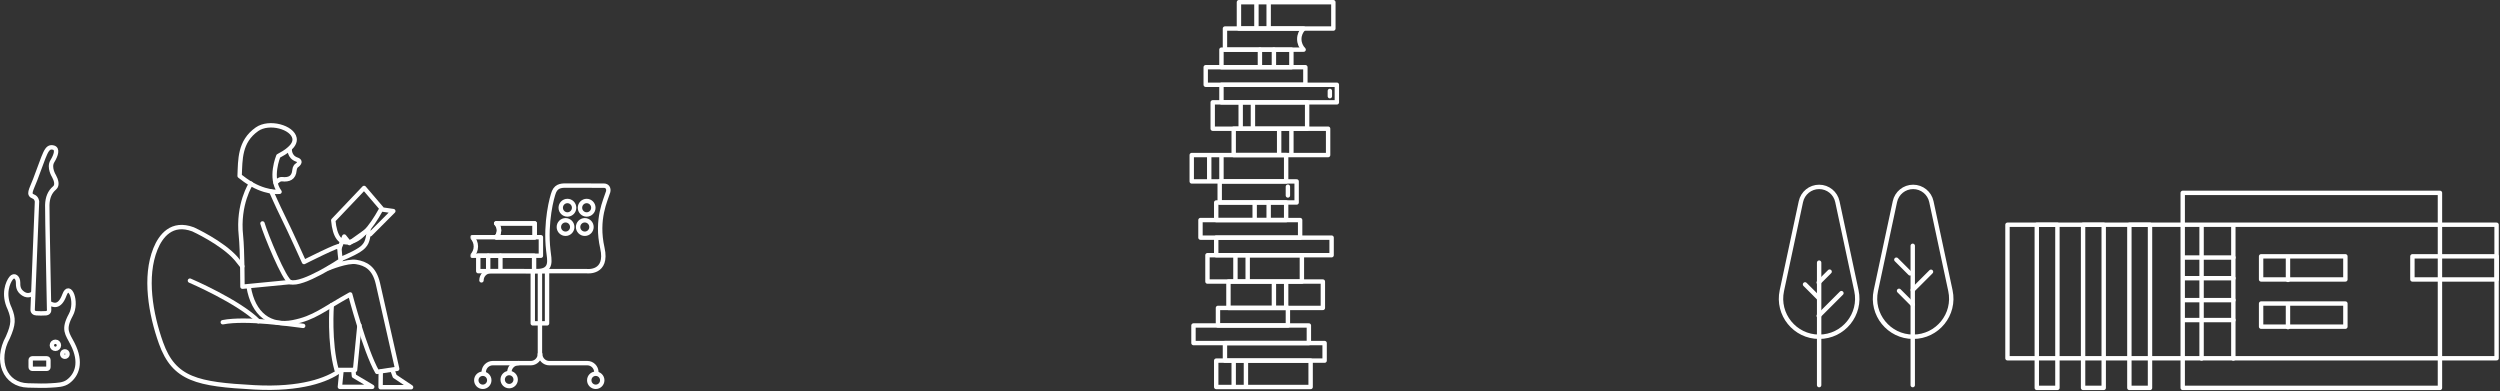 <?xml version="1.0" encoding="UTF-8"?>
<svg width="1137px" height="178px" viewBox="0 0 1137 178" version="1.1" xmlns="http://www.w3.org/2000/svg" xmlns:xlink="http://www.w3.org/1999/xlink">
    <rect x="0" y="0" width="1137" height="178" fill="#333333" stroke="none"/>
    <!-- Generator: sketchtool 53.2 (72643) - https://sketchapp.com -->
    <title>42A55824-3868-40A5-9FBE-14C703624524</title>
    <desc>Created with sketchtool.</desc>
    <defs>
        <polygon id="path-1" points="0 93.299 63.378 93.299 63.378 0.375 0 0.375"></polygon>
    </defs>
    <g id="College-roadmap-R1-*" stroke="none" stroke-width="1" fill="none" fill-rule="evenodd">
        <g id="2.0-Plan" transform="translate(-178, -2491)">
            <g id="illustration-your-path-to-college" transform="translate(179, 2492)">
                <g id="content">
                    <g id="building" transform="translate(912, 86)" stroke="#FFFFFF" stroke-linecap="round" stroke-linejoin="round" stroke-width="2">
                        <g id="building-2" transform="translate(0, 0.725)">
                            <polygon id="Stroke-15" points="1.23634436e-12 75.207 222.443 75.207 222.443 14.495 1.23634436e-12 14.495"></polygon>
                            <polygon id="Stroke-17" points="79.699 88.688 196.689 88.688 196.689 -2.55795385e-13 79.699 -2.55795385e-13"></polygon>
                            <path d="M88.279,15.579 L88.279,75.322" id="Stroke-19"></path>
                            <path d="M127.572,29.633 L127.572,39.584" id="Stroke-20"></path>
                            <path d="M102.724,15.579 L102.724,75.322" id="Stroke-21"></path>
                            <path d="M79.945,29.408 L102.768,29.408" id="Stroke-22"></path>
                            <path d="M79.945,38.812 L102.768,38.812" id="Stroke-23"></path>
                            <path d="M79.945,48.769 L102.768,48.769" id="Stroke-24"></path>
                            <path d="M79.945,57.839 L102.768,57.839" id="Stroke-25"></path>
                            <polygon id="Stroke-26" points="115.349 39.366 153.684 39.366 153.684 28.855 115.349 28.855"></polygon>
                            <path d="M127.572,51.109 L127.572,61.06" id="Stroke-27"></path>
                            <polygon id="Stroke-28" points="115.349 60.841 153.684 60.841 153.684 50.331 115.349 50.331"></polygon>
                            <polygon id="Stroke-29" points="184.165 39.366 222.5 39.366 222.5 28.855 184.165 28.855"></polygon>
                            <polygon id="Stroke-30" points="13.33 88.688 22.713 88.688 22.713 14.512 13.33 14.512"></polygon>
                            <polygon id="Stroke-32" points="34.385 88.688 43.767 88.688 43.767 14.512 34.385 14.512"></polygon>
                            <polygon id="Stroke-33" points="55.44 88.688 64.823 88.688 64.823 14.512 55.44 14.512"></polygon>
                        </g>
                    </g>
                    <g id="trees" transform="translate(809, 84)" stroke="#FFFFFF" stroke-linecap="round" stroke-linejoin="round" stroke-width="2">
                        <path d="M17.344,-0 L17.344,-0 C13.343,-0 9.886,2.796 9.049,6.709 L0.39,47.197 C-1.918,57.987 6.309,68.16 17.344,68.16 C28.379,68.16 36.606,57.987 34.298,47.197 L25.638,6.709 C24.802,2.796 21.345,-0 17.344,-0 Z" id="Stroke-1"></path>
                        <path d="M17.344,34.446 L17.344,90.147" id="Stroke-3"></path>
                        <path d="M17.161,58.633 L27.477,48.317" id="Stroke-5"></path>
                        <path d="M17.161,43.485 L22.11,38.537" id="Stroke-7"></path>
                        <path d="M17.161,50.57 L10.931,44.341" id="Stroke-9"></path>
                        <path d="M58.692,39.333 L52.463,33.103" id="Stroke-21"></path>
                        <path d="M60.096,-0 L60.096,-0 C56.096,-0 52.639,2.796 51.803,6.709 L43.142,47.197 C40.834,57.987 49.062,68.16 60.096,68.16 C71.132,68.16 79.359,57.987 77.05,47.197 L68.391,6.709 C67.555,2.796 64.097,-0 60.096,-0 Z" id="Stroke-23"></path>
                        <path d="M59.913,26.793 L59.913,90.147" id="Stroke-25"></path>
                        <path d="M59.913,46.906 L68.219,38.599" id="Stroke-27"></path>
                        <path d="M59.913,53.502 L53.684,47.273" id="Stroke-29"></path>
                    </g>
                    <g id="books" transform="translate(541, 0)" stroke="#FFFFFF" stroke-linecap="round" stroke-linejoin="round" stroke-width="2">
                        <polygon id="Stroke-2" points="11.133 175 54.072 175 54.072 163.014 11.133 163.014"></polygon>
                        <polygon id="Stroke-5" points="16.699 139.041 59.639 139.041 59.639 127.055 16.699 127.055"></polygon>
                        <polygon id="Stroke-7" points="15.108 163.014 60.434 163.014 60.434 155.023 15.108 155.023"></polygon>
                        <polygon id="Stroke-9" points="0.795 155.023 53.277 155.023 53.277 147.032 0.795 147.032"></polygon>
                        <polygon id="Stroke-12" points="11.928 147.032 43.735 147.032 43.735 139.041 11.928 139.041"></polygon>
                        <polygon id="Stroke-14" points="7.157 127.055 50.096 127.055 50.096 115.068 7.157 115.068"></polygon>
                        <polygon id="Stroke-16" points="12.723 91.096 47.711 91.096 47.711 81.507 12.723 81.507"></polygon>
                        <polygon id="Stroke-18" points="11.133 115.068 63.614 115.068 63.614 107.078 11.133 107.078"></polygon>
                        <polygon id="Stroke-20" points="3.976 107.078 49.301 107.078 49.301 99.087 3.976 99.087"></polygon>
                        <polygon id="Stroke-22" points="11.133 99.087 42.94 99.087 42.94 91.096 11.133 91.096"></polygon>
                        <path d="M19.084,163.813 L19.084,174.201" id="Stroke-23"></path>
                        <path d="M24.651,163.813 L24.651,174.201" id="Stroke-25"></path>
                        <polygon id="Stroke-29" points="0 81.507 42.94 81.507 42.94 69.521 0 69.521"></polygon>
                        <path d="M7.952,70.32 L7.952,80.708" id="Stroke-31"></path>
                        <path d="M13.518,70.32 L13.518,80.708" id="Stroke-32"></path>
                        <path d="M37.373,127.854 L37.373,138.242" id="Stroke-33"></path>
                        <path d="M42.94,127.854 L42.94,138.242" id="Stroke-34"></path>
                        <path d="M19.88,115.868 L19.88,126.256" id="Stroke-35"></path>
                        <path d="M25.446,115.868 L25.446,126.256" id="Stroke-36"></path>
                        <path d="M28.627,91.096 L28.627,98.288" id="Stroke-37"></path>
                        <path d="M34.988,91.096 L34.988,98.288" id="Stroke-38"></path>
                        <polygon id="Stroke-40" points="19.084 69.521 62.024 69.521 62.024 57.534 19.084 57.534"></polygon>
                        <polygon id="Stroke-42" points="9.542 57.534 52.482 57.534 52.482 45.548 9.542 45.548"></polygon>
                        <polyline id="Stroke-44" points="50.096 11.986 15.108 11.986 15.108 21.575 50.096 21.575"></polyline>
                        <polygon id="Stroke-47" points="13.518 45.548 66 45.548 66 37.557 13.518 37.557"></polygon>
                        <polygon id="Stroke-50" points="6.361 37.557 51.687 37.557 51.687 29.566 6.361 29.566"></polygon>
                        <polygon id="Stroke-52" points="13.518 29.566 45.325 29.566 45.325 21.575 13.518 21.575"></polygon>
                        <polygon id="Stroke-54" points="21.47 11.986 64.41 11.986 64.41 0 21.47 0"></polygon>
                        <path d="M29.422,0.799 L29.422,11.187" id="Stroke-56"></path>
                        <path d="M34.988,0.799 L34.988,11.187" id="Stroke-57"></path>
                        <path d="M39.759,58.333 L39.759,68.721" id="Stroke-59"></path>
                        <path d="M45.325,58.333 L45.325,68.721" id="Stroke-60"></path>
                        <path d="M22.265,46.347 L22.265,56.735" id="Stroke-61"></path>
                        <path d="M27.831,46.347 L27.831,56.735" id="Stroke-62"></path>
                        <path d="M31.012,21.575 L31.012,28.767" id="Stroke-63"></path>
                        <path d="M37.373,21.575 L37.373,28.767" id="Stroke-64"></path>
                        <path d="M50.892,21.575 C49.67,20.349 48.916,18.653 48.916,16.781 C48.916,14.909 49.67,13.213 50.892,11.986" id="Stroke-65"></path>
                        <path d="M62.819,40.354 L62.819,42.751" id="Stroke-67"></path>
                        <path d="M43.735,83.904 L43.735,87.9" id="Stroke-69"></path>
                    </g>
                    <g id="chair" transform="translate(213, 82)">
                        <path d="M31.561,40.795 L31.561,78.422" id="Stroke-1" stroke="#FFFFFF" stroke-width="2" stroke-linecap="round" stroke-linejoin="round"></path>
                        <g id="Group-35" transform="translate(0, 0.326)">
                            <path d="M31.68,77.653 C31.68,79.963 33.537,81.835 35.827,81.835 L53.082,81.822 C55.373,81.822 57.231,83.695 57.231,86.005" id="Stroke-2" stroke="#FFFFFF" stroke-width="2" stroke-linecap="round" stroke-linejoin="round"></path>
                            <path d="M31.536,77.653 C31.536,79.963 29.68,81.835 27.389,81.835 L10.134,81.822 C7.843,81.822 5.986,83.695 5.986,86.005" id="Stroke-4" stroke="#FFFFFF" stroke-width="2" stroke-linecap="round" stroke-linejoin="round"></path>
                            <path d="M21.797,81.822 C19.506,81.822 17.649,83.695 17.649,86.005" id="Stroke-6" stroke="#FFFFFF" stroke-width="2" stroke-linecap="round" stroke-linejoin="round"></path>
                            <path d="M53.991,89.619 C53.991,91.264 55.313,92.597 56.944,92.597 C58.575,92.597 59.898,91.264 59.898,89.619 C59.898,87.974 58.575,86.641 56.944,86.641 C55.313,86.641 53.991,87.974 53.991,89.619 Z" id="Stroke-8" stroke="#FFFFFF" stroke-width="2" stroke-linecap="round" stroke-linejoin="round"></path>
                            <path d="M2.618,89.619 C2.618,91.264 3.94,92.597 5.572,92.597 C7.202,92.597 8.525,91.264 8.525,89.619 C8.525,87.974 7.202,86.641 5.572,86.641 C3.94,86.641 2.618,87.974 2.618,89.619 Z" id="Stroke-10" stroke="#FFFFFF" stroke-width="2" stroke-linecap="round" stroke-linejoin="round"></path>
                            <path d="M14.618,89.306 C14.618,90.951 15.94,92.284 17.571,92.284 C19.202,92.284 20.525,90.951 20.525,89.306 C20.525,87.661 19.202,86.328 17.571,86.328 C15.94,86.328 14.618,87.661 14.618,89.306 Z" id="Stroke-12" stroke="#FFFFFF" stroke-width="2" stroke-linecap="round" stroke-linejoin="round"></path>
                            <path d="M4.974,44.18 C4.974,41.87 6.831,39.998 9.122,39.998 L21.837,39.998 L30.637,40.007 C37.23,39.692 35.89,35.049 35.367,30.521 C33.901,17.801 37.028,6.093 37.968,3.881 C39.257,0.848 41.992,1.081 44.139,1.081 C52.868,1.081 58.599,1.111 60.635,1.111 C62.299,1.111 62.966,2.503 62.572,3.942 C61.46,7.658 56.989,16.263 59.954,29.466 C62.572,41.129 52.951,39.997 52.951,39.997 L27.879,39.997" id="Stroke-14" stroke="#FFFFFF" stroke-width="2" stroke-linecap="round" stroke-linejoin="round"></path>
                            <path d="M41.021,11.152 C41.021,12.847 42.383,14.221 44.064,14.221 C45.745,14.221 47.107,12.847 47.107,11.152 C47.107,9.458 45.745,8.084 44.064,8.084 C42.383,8.084 41.021,9.458 41.021,11.152 Z" id="Stroke-16" stroke="#FFFFFF" stroke-width="2" stroke-linecap="round" stroke-linejoin="round"></path>
                            <path d="M49.771,11.152 C49.771,12.847 51.133,14.221 52.814,14.221 C54.495,14.221 55.857,12.847 55.857,11.152 C55.857,9.458 54.495,8.084 52.814,8.084 C51.133,8.084 49.771,9.458 49.771,11.152 Z" id="Stroke-18" stroke="#FFFFFF" stroke-width="2" stroke-linecap="round" stroke-linejoin="round"></path>
                            <path d="M40.17,19.92 C40.17,21.615 41.532,22.989 43.213,22.989 C44.893,22.989 46.255,21.615 46.255,19.92 C46.255,18.226 44.893,16.853 43.213,16.853 C41.532,16.853 40.17,18.226 40.17,19.92 Z" id="Stroke-20" stroke="#FFFFFF" stroke-width="2" stroke-linecap="round" stroke-linejoin="round"></path>
                            <path d="M48.92,19.92 C48.92,21.615 50.282,22.989 51.963,22.989 C53.644,22.989 55.006,21.615 55.006,19.92 C55.006,18.226 53.644,16.853 51.963,16.853 C50.282,16.853 48.92,18.226 48.92,19.92 Z" id="Stroke-22" stroke="#FFFFFF" stroke-width="2" stroke-linecap="round" stroke-linejoin="round"></path>
                            <mask id="mask-2" fill="white">
                                <use xlink:href="#path-1"></use>
                            </mask>
                            <g id="Clip-25"></g>
                            <polygon id="Stroke-24" stroke="#FFFFFF" stroke-width="2" stroke-linecap="round" stroke-linejoin="round" mask="url(#mask-2)" points="28.304 63.74 34.793 63.74 34.793 39.997 28.304 39.997"></polygon>
                            <polyline id="Stroke-26" stroke="#FFFFFF" stroke-width="2" stroke-linecap="round" stroke-linejoin="round" mask="url(#mask-2)" points="1.391 24.565 32 24.565 32 32.983 1.391 32.983"></polyline>
                            <polygon id="Stroke-27" stroke="#FFFFFF" stroke-width="2" stroke-linecap="round" stroke-linejoin="round" mask="url(#mask-2)" points="3.511 39.998 28.897 39.998 28.897 32.983 3.511 32.983"></polygon>
                            <path d="M13.592,32.983 L13.592,39.296" id="Stroke-28" stroke="#FFFFFF" stroke-width="2" stroke-linecap="round" stroke-linejoin="round" mask="url(#mask-2)"></path>
                            <path d="M8.027,32.983 L8.027,39.296" id="Stroke-29" stroke="#FFFFFF" stroke-width="2" stroke-linecap="round" stroke-linejoin="round" mask="url(#mask-2)"></path>
                            <path d="M0.696,32.983 C1.764,31.906 2.424,30.418 2.424,28.774 C2.424,27.13 1.764,25.643 0.696,24.565" id="Stroke-30" stroke="#FFFFFF" stroke-width="2" stroke-linecap="round" stroke-linejoin="round" mask="url(#mask-2)"></path>
                            <polyline id="Stroke-31" stroke="#FFFFFF" stroke-width="2" stroke-linecap="round" stroke-linejoin="round" mask="url(#mask-2)" points="12.178 18.267 29.183 18.267 29.183 24.605 12.178 24.605"></polyline>
                            <path d="M11.655,24.605 C12.459,23.795 12.956,22.674 12.956,21.436 C12.956,20.199 12.459,19.078 11.655,18.267" id="Stroke-32" stroke="#FFFFFF" stroke-width="2" stroke-linecap="round" stroke-linejoin="round" mask="url(#mask-2)"></path>
                            <polyline id="Stroke-33" stroke="#FFFFFF" stroke-width="2" stroke-linecap="round" stroke-linejoin="round" mask="url(#mask-2)" points="12.178 18.267 29.183 18.267 29.183 24.605 12.178 24.605"></polyline>
                            <path d="M11.655,24.605 C12.459,23.795 12.956,22.674 12.956,21.436 C12.956,20.199 12.459,19.078 11.655,18.267" id="Stroke-34" stroke="#FFFFFF" stroke-width="2" stroke-linecap="round" stroke-linejoin="round" mask="url(#mask-2)"></path>
                        </g>
                    </g>
                    <g id="girl" transform="translate(67, 56)" stroke="#FFFFFF" stroke-linecap="round" stroke-linejoin="round" stroke-width="2">
                        <path d="M86.492,111.659 C80.839,115.738 68.927,120.326 47.622,119.16 C21.875,117.753 11.161,115.667 5.208,98.956 C0.53,85.825 -2.438,68.903 2.693,56.217 C5.1,50.264 10.125,43.701 19.794,47.302 C19.794,47.302 33.089,53.36 39.417,60.646 C40.084,61.412 41.051,62.637 42.182,64.118" id="Stroke-1"></path>
                        <polyline id="Stroke-3" points="105.158 112.068 105.097 119.107 118.955 119.103 111.531 114.13 110.536 111.436"></polyline>
                        <polyline id="Stroke-5" points="87.334 111.341 86.59 118.941 101.29 118.941 92.966 113.983 92.703 111.254"></polyline>
                        <path d="M95.475,90.935 L93.483,111.25 L85.083,111.25 C81.583,98.618 82.875,81.812 82.875,81.812" id="Stroke-7"></path>
                        <path d="M33.323,89.551 C43.871,87.436 65.182,90.657 69.877,91.21" id="Stroke-9"></path>
                        <path d="M18.385,70.638 C18.385,70.638 40.59,80.151 49.498,89.08" id="Stroke-11"></path>
                        <path d="M45.075,73.391 C47.175,86.023 54.875,91.637 65.375,89.531 C74.936,87.615 78.675,83.917 91.275,76.9 C91.275,76.9 97.936,102.312 103.536,112.137 L112.636,110.734 C112.636,110.734 105.531,79.219 103.875,71.988 C102.22,64.757 98.275,62.865 94.075,62.163 C89.875,61.461 81.475,64.97 81.475,64.97" id="Stroke-13"></path>
                        <path d="M46.149,26.523 C46.149,26.523 40.017,35.774 41.576,50.233 C42.269,56.665 42.276,73.391 42.276,73.391 C56.976,71.988 63.976,71.286 63.976,71.286" id="Stroke-15"></path>
                        <path d="M57.379,26.104 C57.996,25.516 59.054,24.356 60.31,24.495 C63.312,24.83 65.639,23.988 65.925,20.421 C66.037,19.022 66.791,18.379 66.791,18.379 C66.791,18.379 69.749,16.511 67.015,15.581 C63.41,14.355 63.76,10.744 63.76,10.744" id="Stroke-17"></path>
                        <path d="M55.435,30.211 C55.435,30.211 58.361,36.87 60.475,41.11 C63.975,48.128 70.275,62.163 70.275,62.163 C70.275,62.163 87.135,53.629 86.435,55.032 C86.16,55.584 86.928,61.461 86.928,61.461 C86.928,61.461 69.615,73.053 63.975,71.286 C61.38,70.473 52.775,49.531 51.375,44.619" id="Stroke-19"></path>
                        <path d="M86.375,55.847 L88.553,50.568 L90.945,53.56 L99.538,47.426 C99.538,47.426 99.871,48.858 99.3,51.202 C98.925,52.738 98.625,53.754 97.334,55.151 C95.568,57.062 90.419,59.4 87.075,60.76" id="Stroke-21"></path>
                        <path d="M100.375,49.531 L110.875,39.005 L105.975,38.303 L97.575,28.479 L83.575,43.216 C84.263,50.78 86.838,54.057 91.299,53.047 C95.761,52.037 100.419,47.123 105.275,38.303" id="Stroke-23"></path>
                        <path d="M58.589,13.976 C58.589,13.976 54.441,23.952 59.137,30.228 C59.137,30.228 52.25,31.17 43.485,24.894 L40.981,23.011 C41.305,15.608 40.884,7.415 48.87,1.789 C54.402,-2.109 65.067,0.864 65.955,5.894 C66.577,9.418 61.627,12.369 58.589,13.976" id="Stroke-25"></path>
                    </g>
                    <g id="guitar" transform="translate(0, 66)" stroke="#FFFFFF" stroke-linecap="round" stroke-linejoin="round" stroke-width="2">
                        <path d="M13.788,66.579 C13.788,66.579 11.889,68.09 9.593,66.579 C7.237,65.028 7.218,63.16 7.218,61.41 C7.218,59.262 5.509,57.638 4.052,59.502 C2.595,61.365 0.224,66.72 3.404,73.374 C5.258,77.9 5.231,80.442 2.581,86.431 C-3.197,96.928 1.099,108.067 11.749,108.297 C16.737,108.406 18.879,108.513 22.201,108.297 C25.196,108.104 27.891,108.062 29.942,106.547 C33.984,103.562 36.337,97.885 32.011,89.391 C29.656,84.767 27.494,83.004 31.223,76.17 C34.442,70.272 30.561,60.998 28.309,67.12 C26.057,73.241 23.096,71.715 21.437,70.881" id="Stroke-1"></path>
                        <path d="M13.854,73.475 L15.826,24.645 C15.826,24.645 15.674,22.974 14.256,22.425 C11.664,21.421 13.05,19.748 15.011,14.681 C19.529,3.01 19.932,-0.741 23.281,0.118 C25.405,0.662 24.49,3.585 22.82,6.323 C21.069,9.194 23.558,13.085 23.558,13.085 C24.48,14.752 25.308,17.223 23.834,18.457 C21.622,20.309 20.593,22.906 20.501,26.24 C20.418,29.252 21.326,73.516 21.326,73.516 C21.326,73.516 21.701,75.305 19.928,75.466 C18.539,75.592 16.777,75.526 15.526,75.466 C14.701,75.426 13.676,74.971 13.854,73.475 Z" id="Stroke-3"></path>
                        <path d="M20.276,100.745 L13.7,100.745 C13.286,100.745 12.951,100.408 12.951,99.993 L12.951,96.726 C12.951,96.311 13.286,95.974 13.7,95.974 L20.276,95.974 C20.69,95.974 21.025,96.311 21.025,96.726 L21.025,99.993 C21.025,100.408 20.69,100.745 20.276,100.745 Z" id="Stroke-5"></path>
                        <path d="M25.802,90.043 C25.802,90.934 25.083,91.656 24.196,91.656 C23.308,91.656 22.59,90.934 22.59,90.043 C22.59,89.151 23.308,88.43 24.196,88.43 C25.083,88.43 25.802,89.151 25.802,90.043 Z" id="Stroke-7"></path>
                        <path d="M29.729,94.03 C29.729,94.71 29.181,95.262 28.504,95.262 C27.827,95.262 27.278,94.71 27.278,94.03 C27.278,93.35 27.827,92.799 28.504,92.799 C29.181,92.799 29.729,93.35 29.729,94.03 Z" id="Stroke-9"></path>
                    </g>
                </g>
            </g>
        </g>
    </g>
</svg>